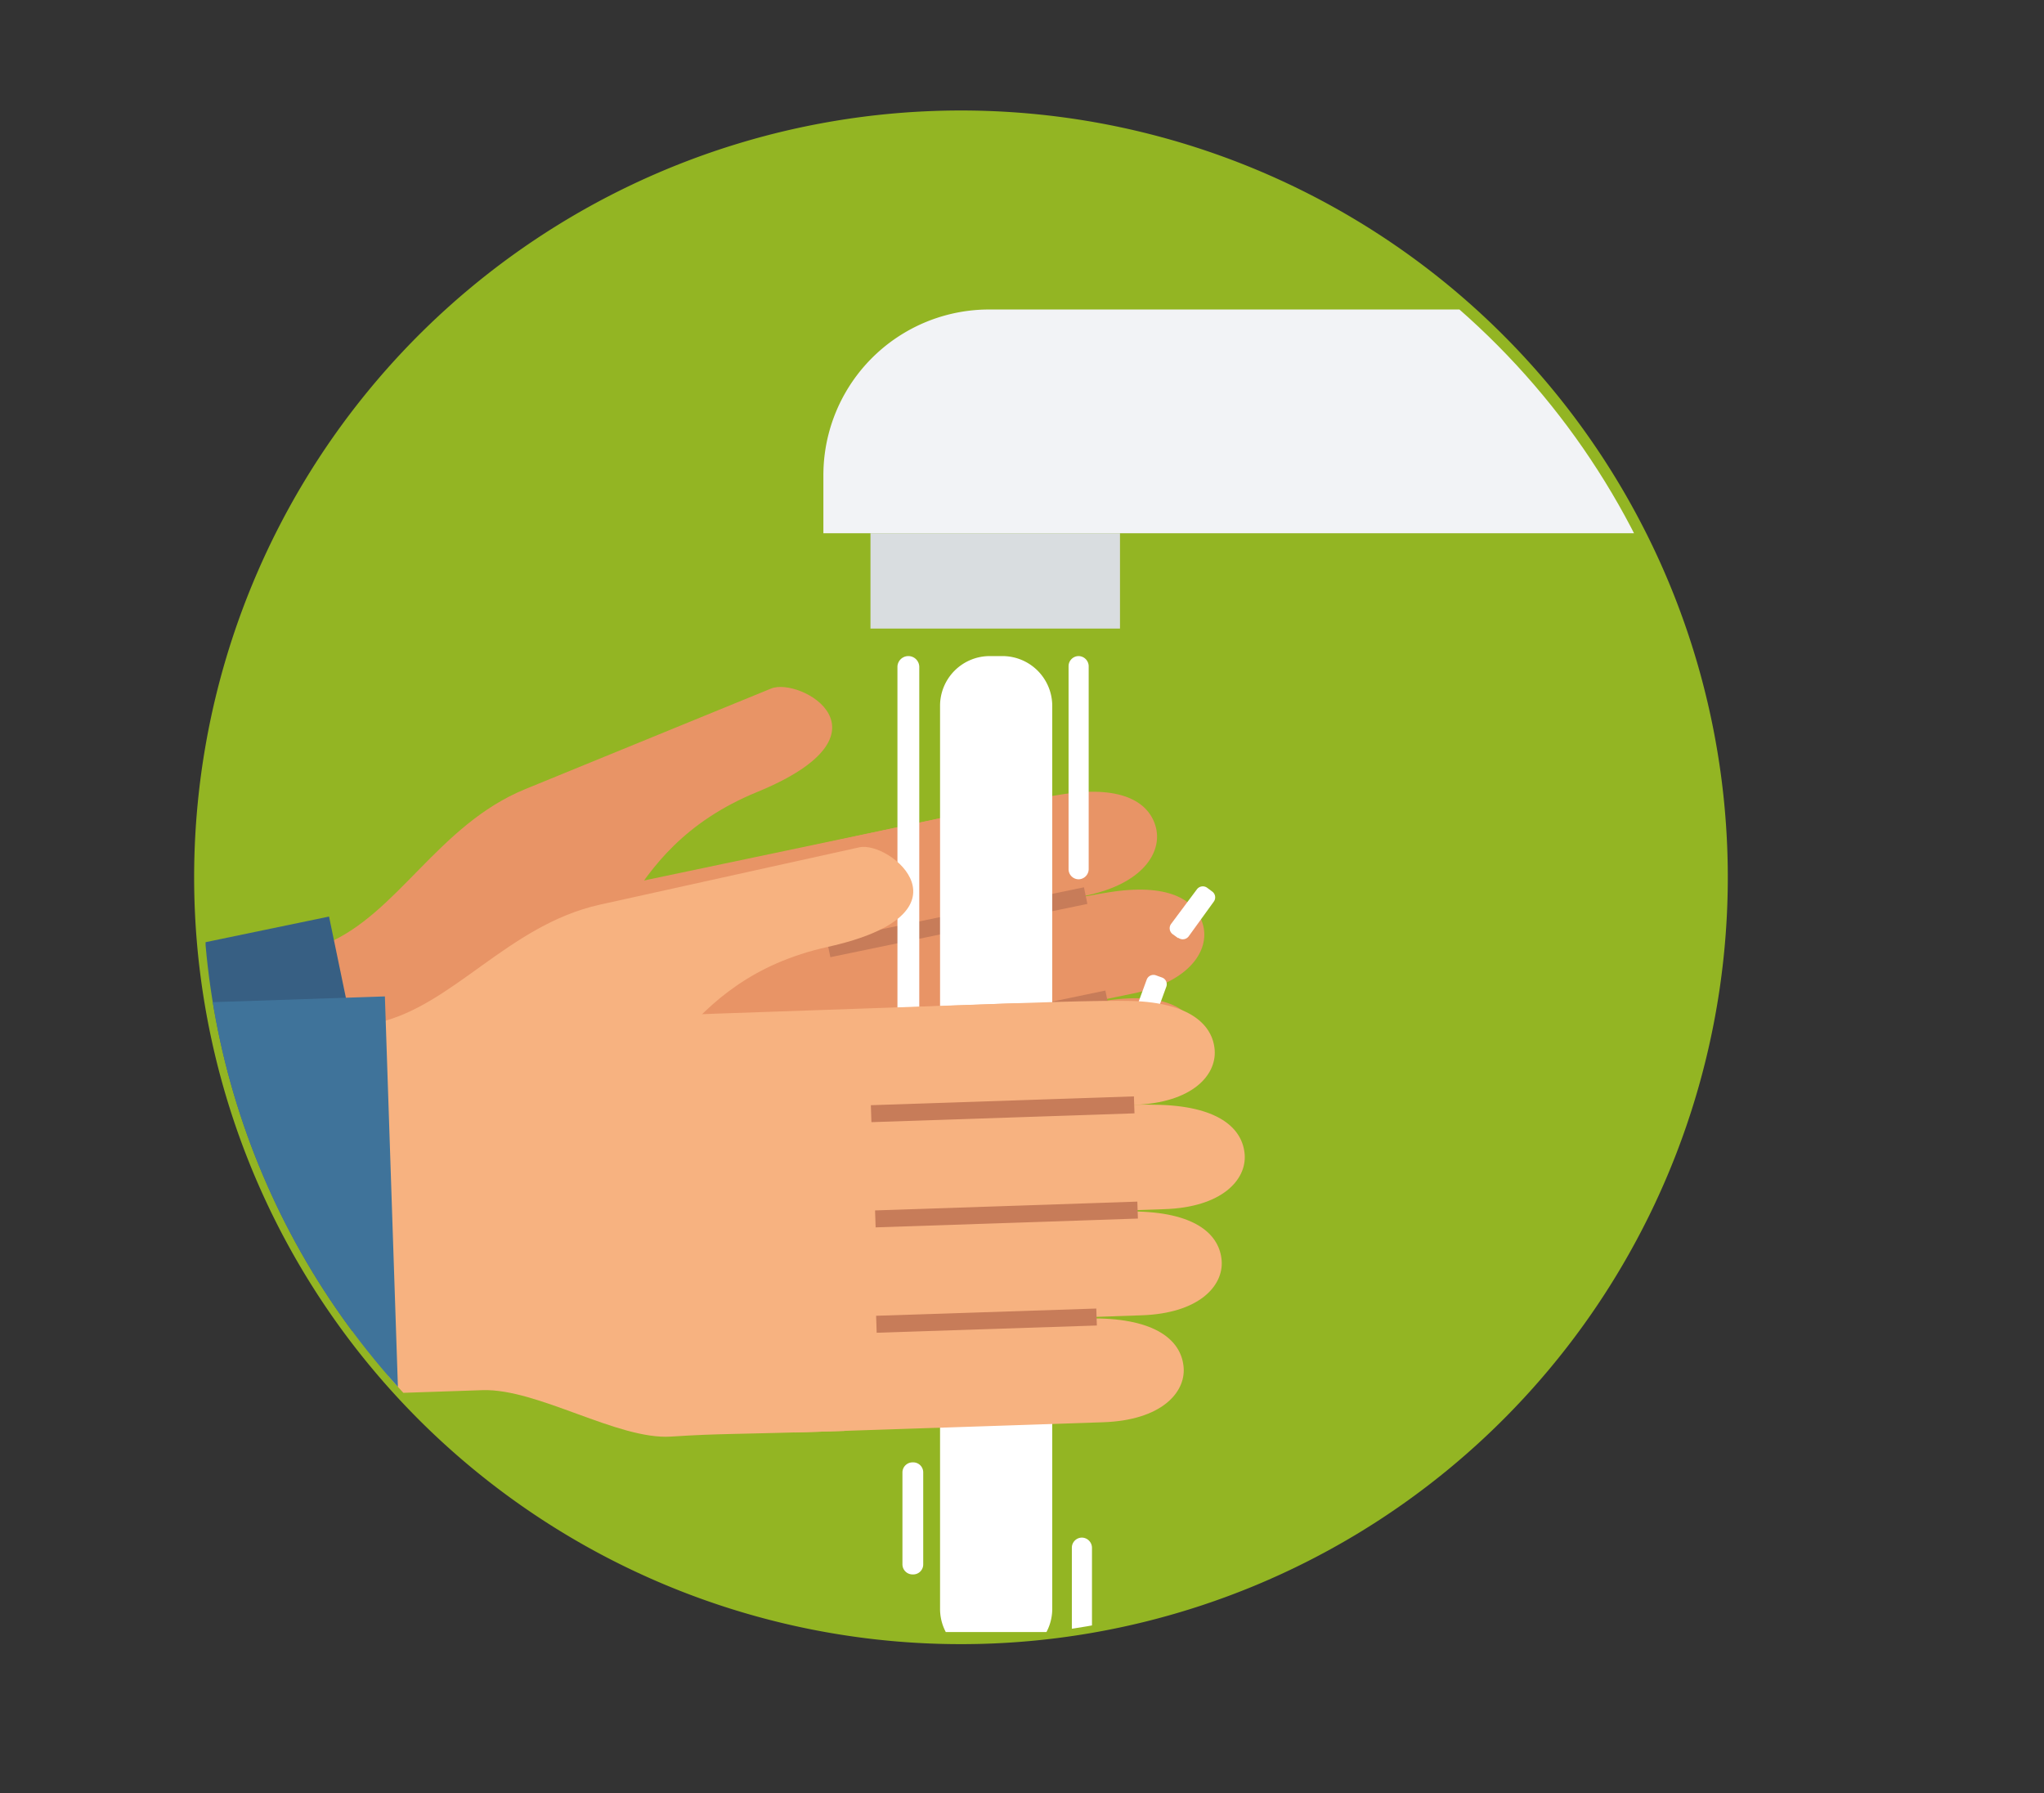 <?xml version="1.0" encoding="UTF-8"?> <svg xmlns="http://www.w3.org/2000/svg" xmlns:xlink="http://www.w3.org/1999/xlink" id="Ebene_1" data-name="Ebene 1" viewBox="0 0 155.4 136.32"><rect x="0" y="0" width="155.4" height="136.32" fill="#333333" stroke="none"/><defs><style>.cls-1,.cls-5{fill:none;}.cls-2{fill:#93b523;}.cls-3{clip-path:url(#clip-path);}.cls-4{fill:#e89466;}.cls-5{stroke:#c77c59;stroke-miterlimit:10;stroke-width:1.29px;}.cls-6{fill:#375f83;}.cls-7{fill:#d9dde0;}.cls-8{fill:#f2f3f6;}.cls-9{fill:#fff;}.cls-10{fill:#f7b280;}.cls-11{fill:#3f739a;}</style><clipPath id="clip-path"><path class="cls-1" d="M15.63,61.86v10a57.62,57.62,0,0,0,50.8,52.22H79.59a57.61,57.61,0,1,0-64-62.25"></path></clipPath></defs><title>ffp2-instruktionen</title><path class="cls-2" d="M131.36,66.69A58.3,58.3,0,1,1,73.06,8.4a58.3,58.3,0,0,1,58.3,58.29"></path><g class="cls-3"><path class="cls-4" d="M28.69,81.46,42,76c5.15-2.12,4.66-11.31,15.55-15.78s3.28-8.78,1.07-7.87L39.92,60c-6.63,2.72-9.69,9.52-15.19,11.78Z"></path><path class="cls-4" d="M61.35,97l23-4.77c4.32-.89,5.78-3.28,5.32-5.13s-2.42-3.25-6.93-2.6-23,4.77-23,4.77Z"></path><path class="cls-4" d="M62.81,88.55l23-4.77c4.32-.89,5.78-3.28,5.32-5.13S88.7,75.4,84.2,76.06s-23,4.76-23,4.76Z"></path><path class="cls-4" d="M63.16,80.29l23-4.76c4.32-.9,5.78-3.29,5.32-5.14s-2.42-3.25-6.92-2.59-23,4.76-23,4.76Z"></path><path class="cls-4" d="M59.56,72.86l23-4.77c4.33-.9,5.78-3.28,5.33-5.14s-2.42-3.25-6.93-2.59-23,4.77-23,4.77Z"></path><path class="cls-4" d="M65.06,96.27c-8.66,1.8-9,1.74-12.92,2.68s-10.64-1.88-14.72-1l-7,1.45-5.7-27.47,19.53-4L72.49,62c6.05-1.26-7.43,34.28-7.43,34.28"></path><path class="cls-5" d="M82.54,68.09,63,72.14m21.17,3.8L64.63,80m17.85,4.48-16.4,3.41"></path><rect class="cls-6" x="3.24" y="71.92" width="25.2" height="31.2" transform="translate(-17.44 5.04) rotate(-11.72)"></rect><rect class="cls-7" x="66.18" y="40.54" width="18.97" height="7.25"></rect><path class="cls-8" d="M136.6,40.54h-74v-4.4A12.6,12.6,0,0,1,75.24,23.53H124A12.6,12.6,0,0,1,136.6,36.14Z"></path><path class="cls-9" d="M69.06,84.45h0a.84.84,0,0,1-.83-.83V50.71a.83.83,0,1,1,1.66,0V83.62a.83.83,0,0,1-.83.83"></path><path class="cls-9" d="M82,66.85h0a.77.77,0,0,1-.76-.77V50.65a.77.77,0,0,1,.76-.77h0a.78.78,0,0,1,.77.77V66.08a.78.78,0,0,1-.77.77"></path><path class="cls-9" d="M76.23,126.09h-1a3.77,3.77,0,0,1-3.76-3.76V53.65a3.78,3.78,0,0,1,3.76-3.77h1A3.79,3.79,0,0,1,80,53.65v68.68a3.78,3.78,0,0,1-3.77,3.76"></path><path class="cls-9" d="M69.43,119.7h-.05a.77.77,0,0,1-.77-.76v-7a.77.77,0,0,1,.77-.76h.05a.76.76,0,0,1,.76.76v7a.76.76,0,0,1-.76.76"></path><path class="cls-9" d="M82.25,125.43h0a.76.76,0,0,1-.76-.76v-7a.77.77,0,0,1,.76-.77h0a.78.78,0,0,1,.77.77v7a.77.77,0,0,1-.77.76"></path><path class="cls-9" d="M86.85,78.42l-.46-.17a.55.55,0,0,1-.33-.71l1.12-3.06a.55.55,0,0,1,.7-.33l.47.17a.54.54,0,0,1,.32.7l-1.12,3.07a.55.55,0,0,1-.7.33"></path><path class="cls-9" d="M89.55,71.31l-.4-.29a.56.56,0,0,1-.12-.77L91,67.61a.56.56,0,0,1,.77-.12l.39.29a.55.55,0,0,1,.12.77l-1.91,2.64a.56.56,0,0,1-.77.12"></path><path class="cls-10" d="M30.88,88l14.05-3.11c5.44-1.21,6.51-10.35,18-12.9s4.73-8.09,2.4-7.57L45.6,68.78c-7,1.56-11.17,7.74-17,9Z"></path><path class="cls-10" d="M60.41,108.91l23.46-.78c4.42-.15,6.26-2.25,6.12-4.15s-1.83-3.62-6.38-3.74-23.47.78-23.47.78Z"></path><path class="cls-10" d="M63.3,100.8,86.76,100c4.42-.14,6.26-2.25,6.12-4.15s-1.83-3.62-6.38-3.74S63,92.91,63,92.91Z"></path><path class="cls-10" d="M65.05,92.72l23.46-.79c4.42-.14,6.26-2.25,6.12-4.15S92.8,84.16,88.25,84s-23.47.79-23.47.79Z"></path><path class="cls-10" d="M62.76,84.77,86.23,84c4.41-.15,6.25-2.25,6.12-4.15S90.51,76.22,86,76.1s-23.46.78-23.46.78Z"></path><path class="cls-10" d="M64.19,108.79c-8.83.29-9.14.17-13.18.43s-10.16-3.67-14.33-3.53l-7.12.24-.94-28,19.94-.66,28.79-1c6.18-.21-13.16,32.52-13.16,32.52"></path><path class="cls-5" d="M86.23,84l-20,.67M86.49,92l-19.94.67m16.82,7.46-16.74.55"></path><rect class="cls-11" x="4.59" y="76.17" width="25.2" height="31.2" transform="translate(-3.05 0.62) rotate(-1.91)"></rect></g></svg> 